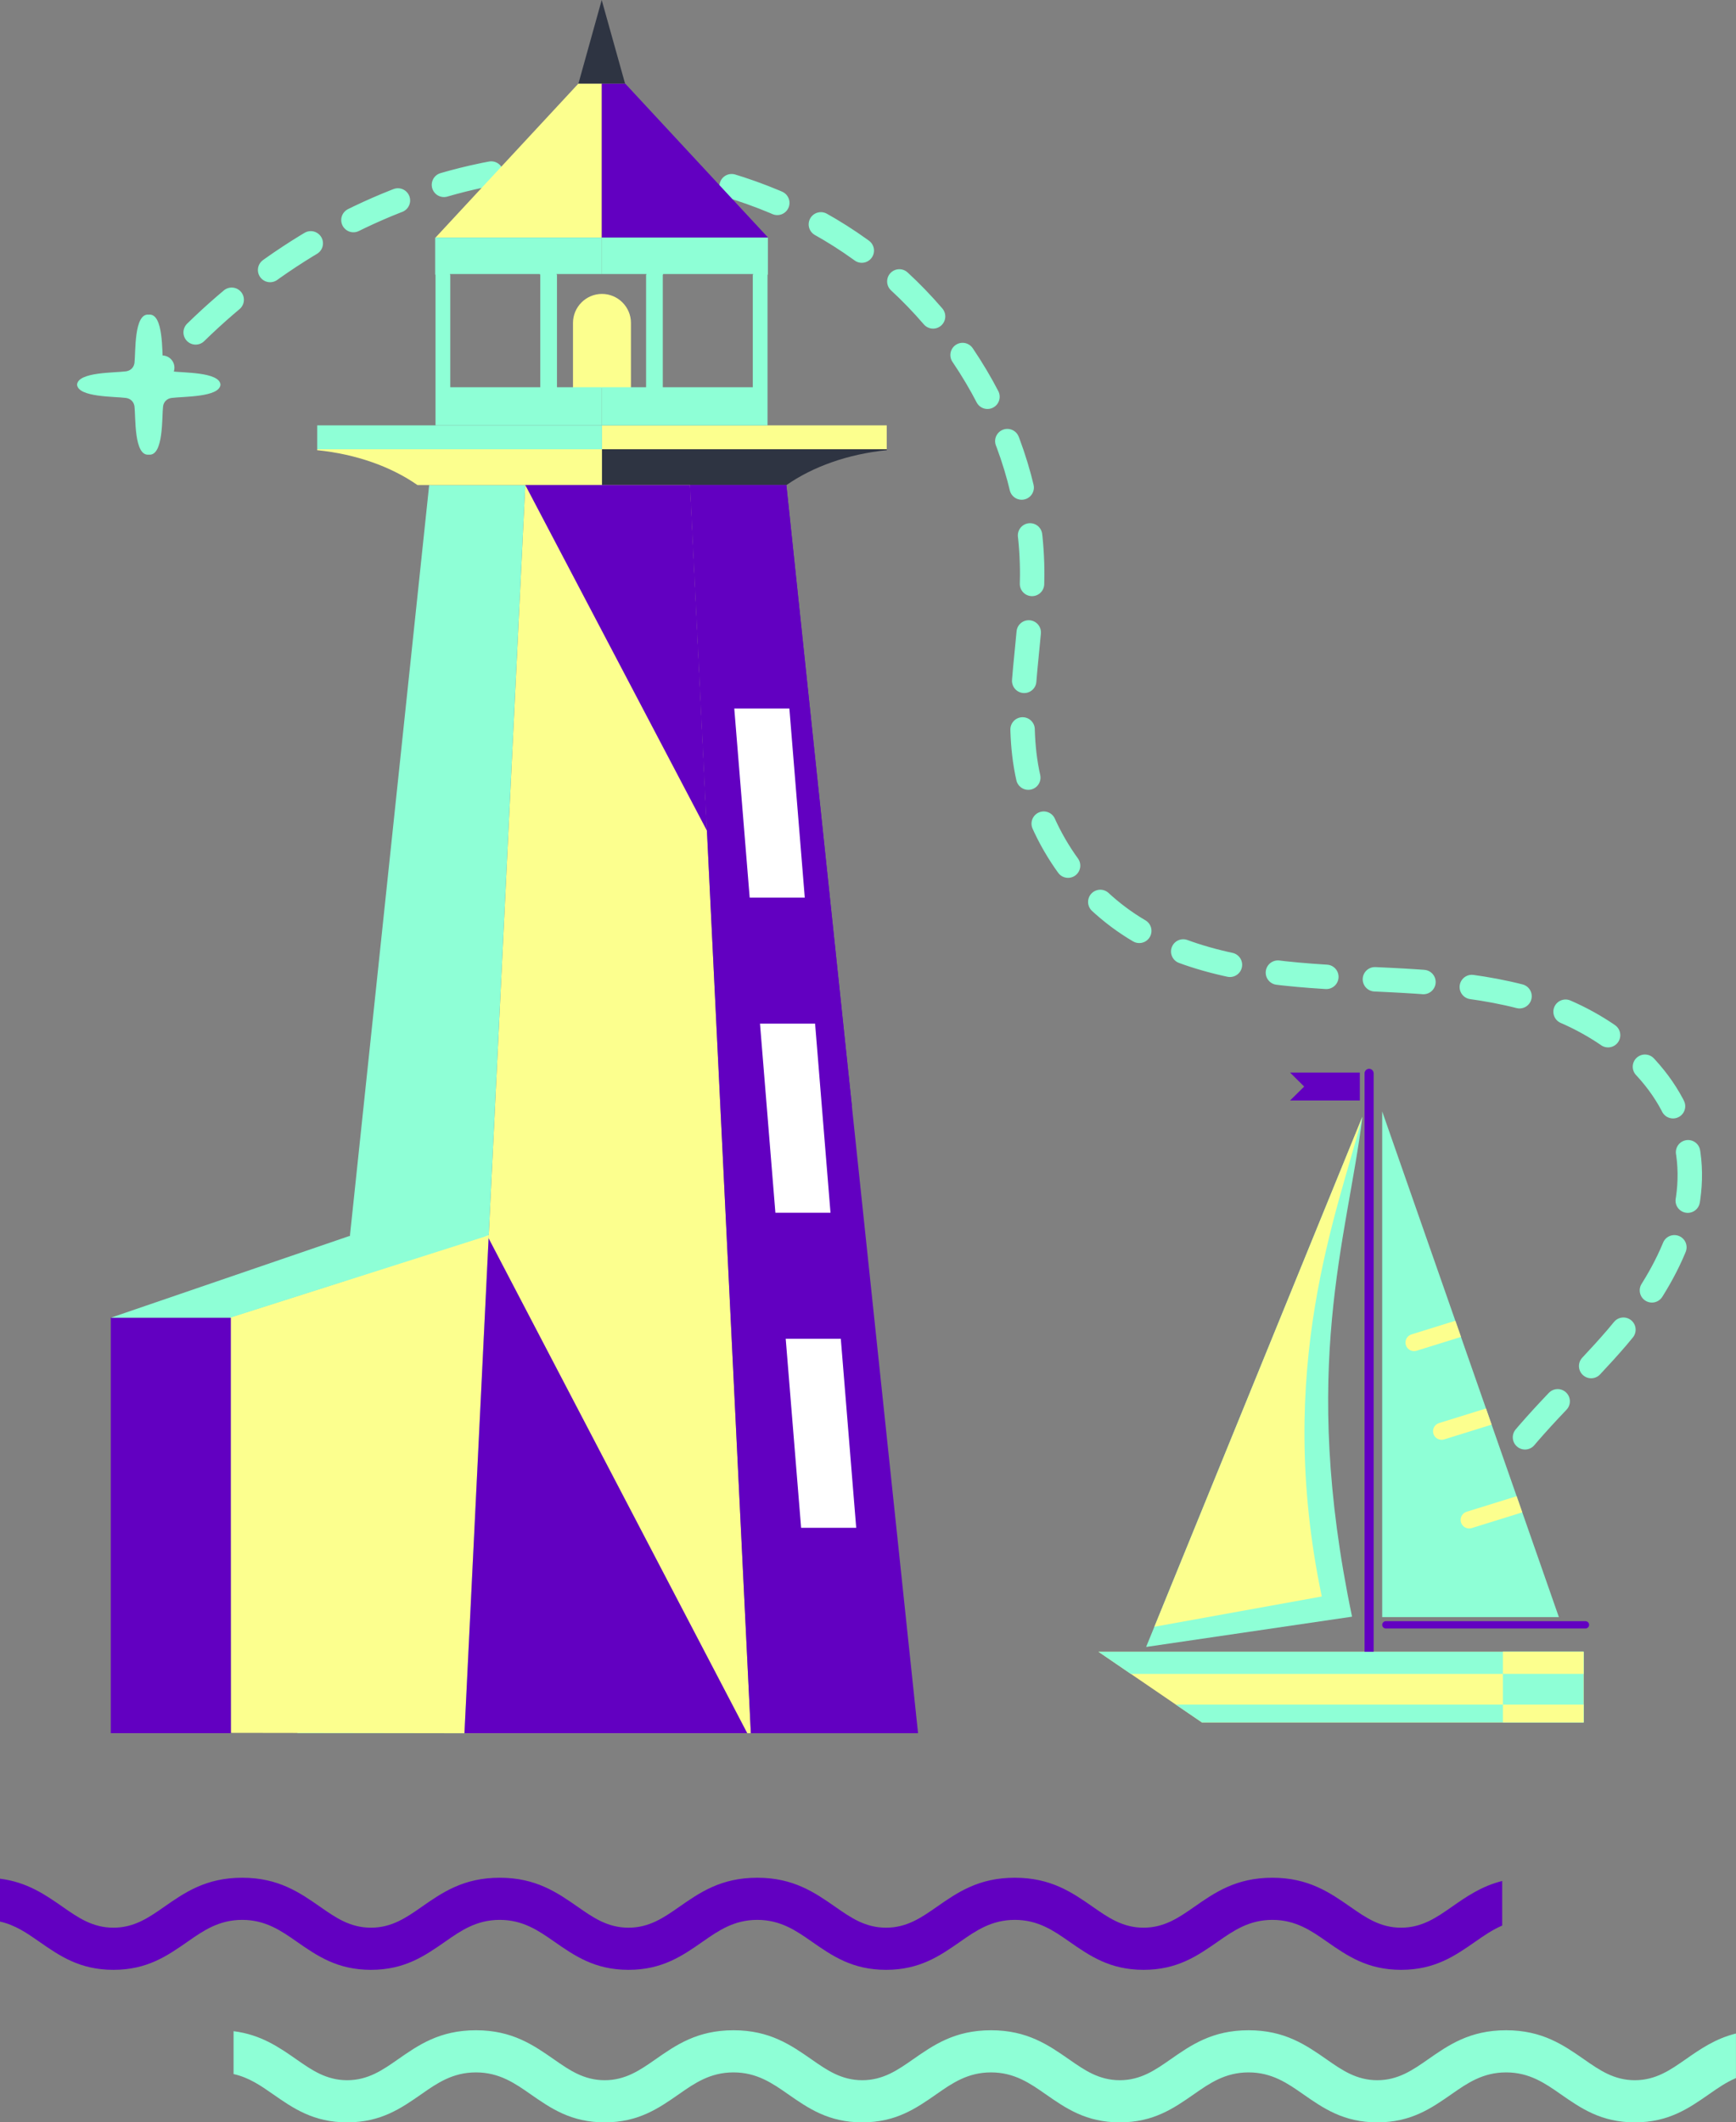 <svg xmlns="http://www.w3.org/2000/svg" id="Livello_1" data-name="Livello 1" viewBox="0 0 388.8 475.34"><rect x="0" y="0" width="388.8" height="475.34" fill="#808080" stroke="none"/><defs><style>      .cls-1, .cls-2 {        fill: none;        stroke: #8effd6;        stroke-linecap: round;        stroke-linejoin: round;        stroke-width: 5.47px;      }      .cls-3 {        fill: #2e3442;      }      .cls-3, .cls-4, .cls-5, .cls-6, .cls-7 {        fill-rule: evenodd;      }      .cls-3, .cls-4, .cls-5, .cls-6, .cls-7, .cls-8, .cls-9, .cls-10 {        stroke-width: 0px;      }      .cls-4, .cls-8 {        fill: #6200c1;      }      .cls-5, .cls-10 {        fill: #fcff8e;      }      .cls-6 {        fill: #fff;      }      .cls-7, .cls-9 {        fill: #8effd6;      }      .cls-2 {        stroke-dasharray: 0 0 10.89 10.89;      }    </style></defs><g><path class="cls-1" d="m32.79,86.53c1.15-1.41,2.33-2.81,3.54-4.18"></path><path class="cls-2" d="m43.82,74.45c17.2-16.81,38.62-29.34,62.01-34.71,28.7-6.6,60.24-1.89,84.64,14.6,24.4,16.49,40.79,45.01,40.7,74.46-.04,13.85-3.53,27.72-1.59,41.43,2.16,15.3,11.38,29.46,24.5,37.61,13.39,8.32,29.69,10.25,45.43,11.09,15.74.84,31.82.85,46.73,5.96,14.91,5.11,28.77,16.62,31.65,32.11,2.85,15.37-5.54,30.63-15.7,42.5-7.79,9.1-16.85,17.24-24.11,26.68"></path><path class="cls-1" d="m334.91,330.6c-1.02,1.51-1.98,3.06-2.88,4.66"></path></g><g><path class="cls-5" d="m117.64,108.64h36.92c1.41,28.91,3.06,62.56,4.98,102.18,2.31,47.5,5.13,105.36,8.63,177.37h-64.15c3.51-71.98,6.33-129.91,8.65-177.4,1.93-39.61,3.56-73.24,4.97-102.15Z"></path><path class="cls-7" d="m117.64,108.64h-21.52c-3.05,28.88-6.6,62.54-10.78,102.12-5.02,47.52-11.13,105.45-18.73,177.43h37.41c3.51-71.98,6.33-129.91,8.65-177.4,1.93-39.61,3.56-73.24,4.97-102.15Z"></path><path class="cls-4" d="m176.11,108.64h-21.56c1.41,28.91,3.06,62.56,4.98,102.18,2.31,47.5,5.13,105.36,8.63,177.37h37.45c-7.6-72.01-13.71-129.88-18.72-177.37-4.18-39.58-7.73-73.24-10.78-102.18Z"></path><g><rect class="cls-10" x="134.82" y="95.27" width="63.78" height="5.35"></rect><rect class="cls-9" x="71.04" y="95.27" width="63.78" height="5.35"></rect></g><path class="cls-3" d="m176.13,108.64h-21.53s-.04,0-.04,0h-19.73v-8.02h63.78v.21c-8.77.88-16.59,3.71-22.46,7.81Z"></path><path class="cls-5" d="m93.51,108.64h21.53s.04,0,.04,0h19.73v-8.02h-63.78v.21c8.77.88,16.59,3.71,22.47,7.81Z"></path><g><polygon class="cls-5" points="134.78 53.21 97.54 53.21 129.54 18.72 134.78 18.72 134.78 53.21"></polygon><polygon class="cls-4" points="134.78 53.21 172.02 53.21 140.02 18.72 134.78 18.72 134.78 53.21"></polygon></g><polygon class="cls-3" points="139.99 18.71 129.55 18.71 134.76 0 139.99 18.71"></polygon><path class="cls-5" d="m134.82,65.83h0c3.57,0,6.49,2.92,6.49,6.49v14.59h-12.98v-14.59c0-3.57,2.92-6.49,6.49-6.49Z"></path><path class="cls-4" d="m176.11,108.64h-21.56c1.1,22.69,2.36,48.3,3.78,77.42l32.48,61.8-3.91-37.04c-4.18-39.58-7.73-73.24-10.78-102.18Z"></path><path class="cls-4" d="m117.64,108.64h36.91c1.1,22.69,2.36,48.3,3.78,77.42l-40.67-77.4-.02-.02Z"></path><polygon class="cls-5" points="104.02 388.19 51.71 388.11 51.58 295.04 109.47 276.62 104.02 388.19"></polygon><rect class="cls-8" x="24.81" y="295.11" width="26.89" height="93.07"></rect><polygon class="cls-7" points="78.16 276.86 108.89 276.86 51.55 295.13 24.83 295.13 78.16 276.86"></polygon><path class="cls-4" d="m167.35,388.19h-63.33l5.41-110.86,57.93,110.86Z"></path><g><polygon class="cls-6" points="164.45 158.69 176.79 158.69 180.24 201.04 167.9 201.04 164.45 158.69"></polygon><polygon class="cls-6" points="170.21 229.27 182.55 229.27 186 271.62 173.66 271.62 170.21 229.27"></polygon><polygon class="cls-6" points="175.97 299.85 188.31 299.85 191.76 342.19 179.42 342.19 175.97 299.85"></polygon></g><path class="cls-7" d="m97.54,95.27h37.18v-8.54h-9.98v-25.23h-.08v-.12h10.06v-8.17h-37.26v8.3h.08v33.77h0Zm23.46-33.77v25.23h-20.16v-25.23h-.08v-.12h20.16v.12h.08Z"></path><path class="cls-7" d="m171.9,95.27h-37.18v-8.54h9.98v-25.23h.08v-.12h-10.06v-8.17h37.26v8.3h-.08v33.77h0Zm-23.46-33.77v25.23h20.16v-25.23h.08v-.12h-20.16v.12h-.08Z"></path></g><path class="cls-4" d="m336.45,431.27c-2.19.93-4.1,2.26-5.99,3.58-4.58,3.19-9.09,6.34-16.66,6.34s-12.08-3.15-16.66-6.34c-3.45-2.41-6.95-4.85-12.18-4.85s-8.73,2.44-12.18,4.85c-4.58,3.19-9.09,6.34-16.66,6.34s-12.08-3.15-16.66-6.34c-3.45-2.41-6.95-4.85-12.18-4.85s-8.73,2.44-12.18,4.85c-4.58,3.19-9.09,6.34-16.66,6.34s-12.08-3.15-16.66-6.34c-3.45-2.41-6.95-4.85-12.18-4.85s-8.73,2.44-12.18,4.85c-4.58,3.19-9.09,6.34-16.66,6.34s-12.08-3.15-16.66-6.34c-3.45-2.41-6.95-4.85-12.18-4.85s-8.73,2.44-12.18,4.85c-4.58,3.19-9.09,6.34-16.66,6.34s-12.08-3.15-16.66-6.34c-3.45-2.41-6.95-4.85-12.18-4.85s-8.73,2.44-12.18,4.85c-4.58,3.19-9.09,6.34-16.66,6.34s-12.08-3.15-16.66-6.34c-2.65-1.85-5.32-3.71-8.78-4.48v-9.6c6.13.77,10.17,3.59,14.16,6.37,3.32,2.32,6.6,4.61,11.28,4.61s7.95-2.29,11.28-4.61c4.68-3.27,9.43-6.58,17.56-6.58s12.88,3.32,17.56,6.58c3.32,2.32,6.6,4.61,11.28,4.61s7.95-2.29,11.28-4.61c4.68-3.27,9.43-6.58,17.56-6.58s12.88,3.32,17.56,6.58c3.32,2.32,6.6,4.61,11.28,4.61s7.95-2.29,11.28-4.61c4.68-3.27,9.43-6.58,17.56-6.58s12.88,3.32,17.56,6.58c3.33,2.32,6.6,4.61,11.28,4.61s7.95-2.29,11.28-4.61c4.68-3.27,9.43-6.58,17.56-6.58s12.88,3.32,17.56,6.58c3.32,2.32,6.6,4.61,11.27,4.61s7.95-2.29,11.28-4.61c4.68-3.27,9.44-6.58,17.56-6.58s12.88,3.32,17.56,6.58c3.33,2.32,6.6,4.61,11.28,4.61s7.95-2.29,11.28-4.61c3.35-2.34,6.74-4.7,11.37-5.85v9.98Z"></path><path class="cls-7" d="m388.8,465.43c-2.19.93-4.1,2.26-5.99,3.58-4.58,3.19-9.09,6.34-16.66,6.34s-12.08-3.15-16.66-6.34c-3.45-2.41-6.95-4.85-12.18-4.85s-8.73,2.44-12.18,4.85c-4.58,3.19-9.09,6.34-16.66,6.34s-12.08-3.15-16.66-6.34c-3.45-2.41-6.95-4.85-12.18-4.85s-8.73,2.44-12.18,4.85c-4.58,3.19-9.09,6.34-16.66,6.34s-12.08-3.15-16.66-6.34c-3.45-2.41-6.95-4.85-12.18-4.85s-8.73,2.44-12.18,4.85c-4.58,3.19-9.09,6.34-16.66,6.34s-12.08-3.15-16.66-6.34c-3.45-2.41-6.95-4.85-12.18-4.85s-8.73,2.44-12.18,4.85c-4.58,3.19-9.09,6.34-16.66,6.34s-12.08-3.15-16.66-6.34c-3.45-2.41-6.95-4.85-12.18-4.85s-8.73,2.44-12.18,4.85c-4.58,3.19-9.09,6.34-16.66,6.34s-12.08-3.15-16.66-6.34c-2.65-1.85-5.32-3.71-8.78-4.48v-9.6c6.13.77,10.17,3.59,14.16,6.37,3.32,2.32,6.6,4.61,11.28,4.61s7.95-2.29,11.28-4.61c4.68-3.27,9.43-6.58,17.56-6.58s12.88,3.32,17.56,6.58c3.32,2.32,6.6,4.61,11.28,4.61s7.95-2.29,11.28-4.61c4.68-3.27,9.43-6.58,17.56-6.58s12.88,3.32,17.56,6.58c3.32,2.32,6.6,4.61,11.28,4.61s7.95-2.29,11.28-4.61c4.68-3.27,9.43-6.58,17.56-6.58s12.88,3.32,17.56,6.58c3.33,2.32,6.6,4.61,11.28,4.61s7.95-2.29,11.28-4.61c4.68-3.27,9.43-6.58,17.56-6.58s12.88,3.32,17.56,6.58c3.32,2.32,6.6,4.61,11.27,4.61s7.95-2.29,11.28-4.61c4.68-3.27,9.44-6.58,17.56-6.58s12.88,3.32,17.56,6.58c3.33,2.32,6.6,4.61,11.28,4.61s7.95-2.29,11.28-4.61c3.35-2.34,6.74-4.7,11.37-5.85v9.98Z"></path><path class="cls-7" d="m28.21,83.17c1.04-.14,1.78-.87,1.91-1.91.28-2.24-.16-11.18,3.2-10.79,3.36-.38,2.92,8.55,3.2,10.79.13,1.04.87,1.77,1.91,1.91,2.55.35,10.73.12,10.95,2.98-.22,2.86-8.39,2.63-10.95,2.98-1.04.14-1.78.87-1.91,1.91-.28,2.24.16,11.18-3.2,10.79-3.36.38-2.92-8.55-3.2-10.79-.13-1.04-.87-1.77-1.91-1.91-2.55-.35-10.73-.12-10.95-2.98.22-2.86,8.39-2.63,10.95-2.98Z"></path><g><polygon class="cls-5" points="246.02 369.95 354.67 369.95 354.67 385.77 269.18 385.77 246.02 369.95"></polygon><polygon class="cls-7" points="309.56 362.19 349.13 362.19 309.56 248.93 309.56 362.19"></polygon><path class="cls-4" d="m310.38,363.1h44.7c.45,0,.82.37.82.82h0c0,.45-.37.82-.82.82h-44.7c-.45,0-.82-.37-.82-.82h0c0-.45.37-.82.82-.82Z"></path><path class="cls-4" d="m307.64,370.33h-2.03v-129.93c0-.56.46-1.02,1.02-1.02h0c.56,0,1.02.46,1.02,1.02v129.93Z"></path><path class="cls-7" d="m302.81,362.09l-46.12,6.78,48.44-118.77c-3.38,27.46-14.03,55.99-2.32,111.99Z"></path><path class="cls-5" d="m340.93,338.73l-1.26-3.62-11.2,3.48c-1.01.31-1.57,1.39-1.26,2.4h0c.31,1.01,1.39,1.57,2.4,1.26l11.33-3.52h0Zm-6.86-19.65l-1.26-3.62-10.52,3.27c-1.01.31-1.57,1.39-1.26,2.4h0c.31,1.01,1.39,1.57,2.4,1.26l10.64-3.31h0Zm-6.86-19.65l-1.26-3.62-9.83,3.06c-1.01.31-1.57,1.39-1.26,2.4h0c.31,1.01,1.39,1.57,2.4,1.26l9.96-3.1Z"></path><path class="cls-5" d="m258.54,364.35l46.55-114.15c-5.45,21.16-19.78,56.15-9.06,107.37l-37.49,6.78Z"></path><polygon class="cls-4" points="304.55 246.48 288.93 246.48 292.09 243.36 288.93 240.23 304.55 240.23 304.55 246.48"></polygon><polygon class="cls-7" points="354.67 381.78 354.67 385.77 269.18 385.77 263.33 381.78 354.67 381.78"></polygon><polygon class="cls-7" points="246.02 369.95 354.67 369.95 354.67 374.91 253.27 374.91 246.02 369.95"></polygon><rect class="cls-9" x="336.6" y="369.95" width="18.06" height="15.82"></rect><rect class="cls-10" x="336.6" y="381.78" width="18.06" height="3.99"></rect><rect class="cls-10" x="336.6" y="369.95" width="18.06" height="4.95"></rect></g></svg>